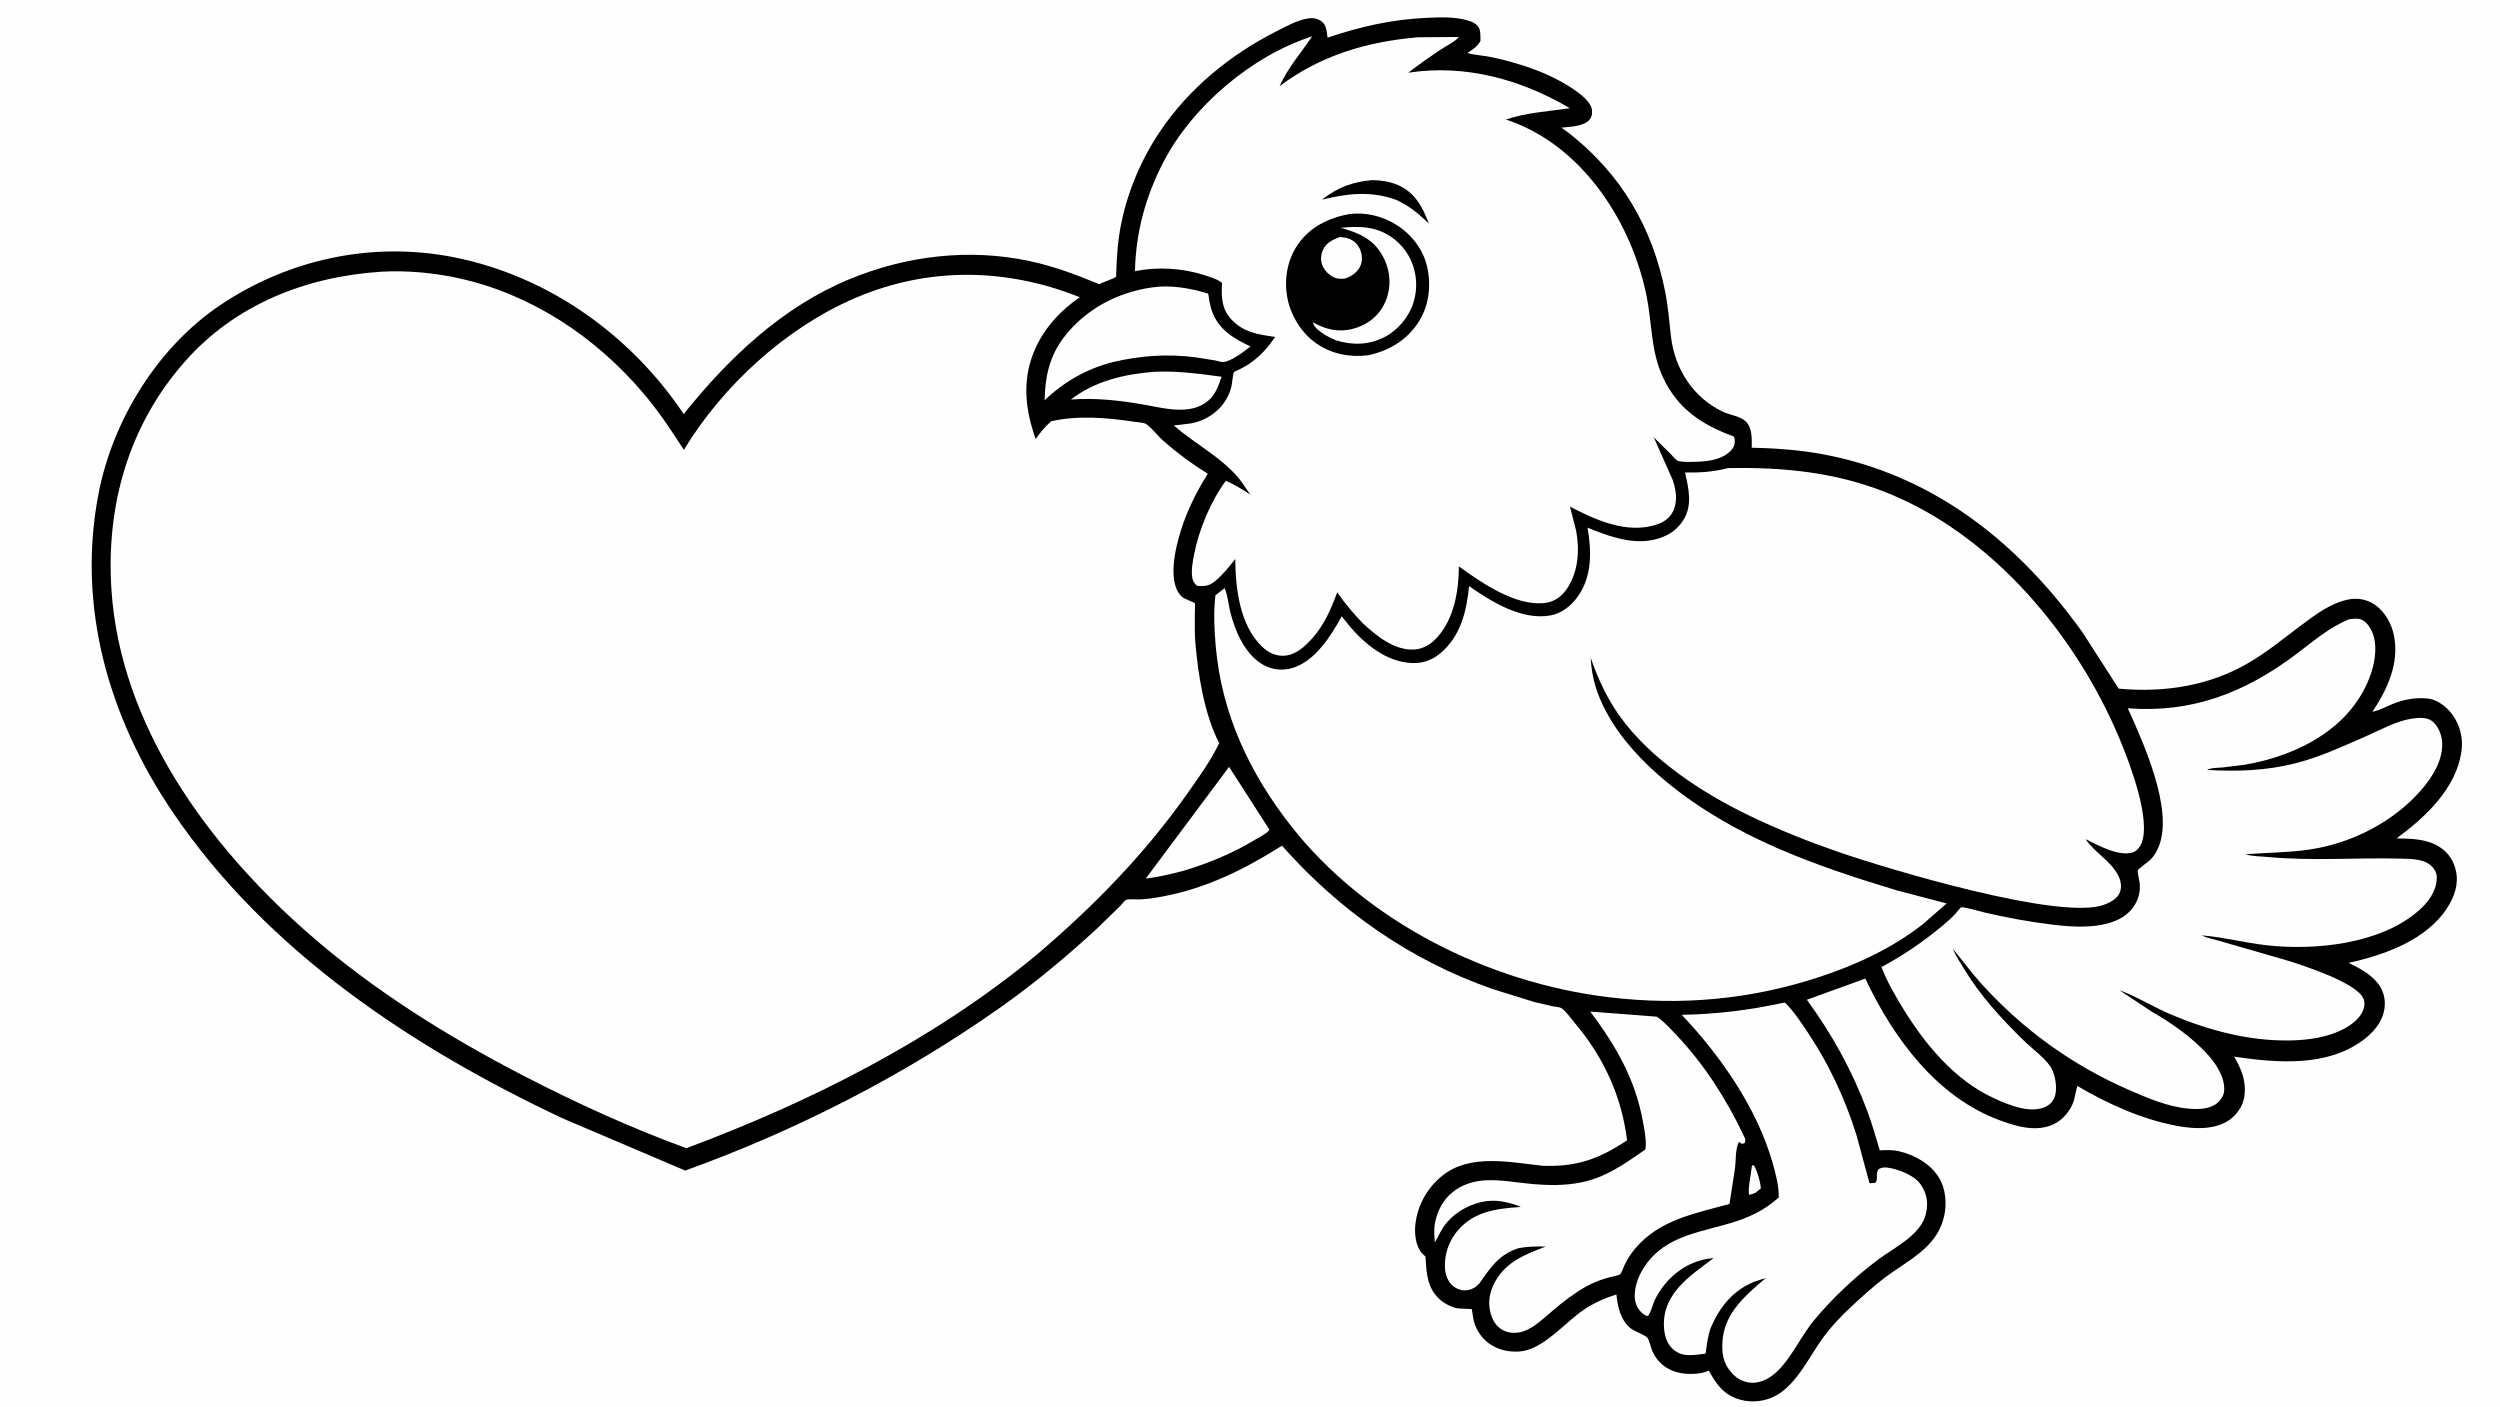 <svg version="1.1" xmlns="http://www.w3.org/2000/svg" style="display: block;" viewBox="0 0 2048 1152" width="1820" height="1024">
<path transform="translate(0,0)" fill="rgb(254,254,254)" d="M -0 -0 L 2048 0 L 2048 1152 L -0 1152 L -0 -0 z"/>
<path transform="translate(0,0)" fill="rgb(0,0,0)" d="M 1169.65 14.44 C 1179.77 13.905 1192.57 13.607 1202.26 16.596 L 1203 16.831 C 1206.15 17.806 1208.18 18.711 1210.51 21.11 C 1213.1 23.773 1212.81 29.959 1212.76 33.5 C 1210.14 38.133 1206.41 40.428 1202.09 43.255 C 1208.49 45.157 1215.68 45.325 1222.27 46.753 C 1245.89 51.879 1270.59 60.072 1290.54 74.01 C 1295.23 77.285 1303.16 83.569 1304.05 89.394 C 1304.51 92.365 1304.19 95.355 1302.25 97.765 C 1297.59 103.565 1286.03 103.651 1279.08 104.442 L 1285.44 108.992 C 1328.22 142.726 1353.81 186.277 1364.28 239.694 C 1366.61 251.573 1367.46 263.681 1368.88 275.686 C 1372 302.068 1386.83 325.387 1411.26 337.118 C 1416.8 339.78 1425.19 340.675 1429.74 344.723 C 1435.7 350.02 1435.06 359.414 1435.03 366.629 C 1457.09 367.064 1479.08 368.835 1500.69 373.454 C 1588.24 392.163 1655.03 446.616 1706.14 518.114 L 1735.63 564.006 C 1773.2 567.441 1810.22 561.773 1843 542.312 C 1857.78 533.538 1871.19 522.532 1884.92 512.247 C 1896.48 503.59 1908.99 494.091 1923.41 491.032 C 1931.08 489.404 1938.82 490.752 1945.36 495.193 C 1953.72 500.872 1959.26 510.84 1961.16 520.612 C 1965.62 543.538 1955.71 564.42 1943.48 582.974 C 1949.35 581.795 1954.95 578.609 1960.5 576.382 C 1969.58 572.736 1979.72 570.949 1989.5 572.192 C 1997.1 573.157 2004.2 578.984 2008.69 584.894 C 2015.43 593.763 2018.06 605.052 2016.36 616.037 C 2011.68 646.206 1986.61 669.537 1963.25 686.662 C 1975.66 686.974 1987.88 686.875 1998.72 693.859 C 2005.8 698.418 2010.16 705.181 2011.93 713.333 C 2014.29 724.22 2010.56 734.69 2004.66 743.765 C 1987.55 770.072 1953.18 782.209 1924.02 788.64 C 1932.9 793.038 1941.78 797.571 1948.05 805.534 C 1952.72 811.477 1954.42 818.814 1953.32 826.283 C 1951.75 837.029 1944.42 845.532 1935.97 851.829 C 1906 874.173 1865.05 870.582 1830.27 865.475 C 1833.12 870.339 1835.89 875.943 1837.42 881.394 C 1839.71 889.509 1839.87 899.656 1835.5 907.107 C 1830.64 915.385 1823.96 920.131 1814.74 922.472 C 1804.59 925.05 1793.16 923.989 1783 922.105 C 1754.97 916.904 1726.14 903.956 1701.7 889.427 L 1698.86 901.687 C 1696.22 909.524 1690.08 917.161 1682.54 920.741 C 1668.51 927.403 1652.99 922.93 1639.2 917.972 C 1586.8 899.125 1550.98 850.181 1528.07 801.506 L 1480.19 818.851 C 1501.25 847.748 1517.45 877.203 1529.96 910.712 C 1533.81 921.036 1536.67 931.735 1539.95 942.252 C 1545.26 941.914 1550.41 941.754 1555.63 942.951 C 1568.33 945.868 1581.4 953.167 1588.33 964.505 C 1594.23 974.168 1595 986.587 1592.35 997.375 C 1586.25 1022.18 1562.91 1032.3 1544.24 1046.35 C 1534.51 1053.67 1525.4 1062.07 1516.48 1070.35 C 1508.53 1077.74 1500.78 1085.89 1494.26 1094.59 C 1482.7 1110.01 1472.77 1132.78 1455.5 1142.77 C 1446.7 1147.86 1435.26 1149.27 1425.49 1146.46 C 1412.24 1142.65 1406.14 1134.07 1399.84 1122.65 C 1397.21 1123.74 1394.69 1124.58 1391.86 1124.95 C 1376.03 1126.96 1360.69 1122.36 1353.69 1106.85 C 1352.42 1104.03 1351.2 1097.79 1349.44 1095.66 C 1347.72 1093.56 1338.93 1090.46 1336.13 1088.25 C 1327.52 1081.46 1325.26 1070.55 1324.16 1060.29 C 1314.3 1063.34 1305.69 1067.21 1297.12 1073.02 C 1281.7 1083.49 1264.02 1105.65 1244.75 1107 C 1227.19 1108.24 1211.85 1099.17 1207.19 1081.5 C 1206.9 1080.39 1205.88 1072.5 1205.62 1072.25 C 1205.56 1072.21 1194.76 1071.86 1193.51 1071.58 C 1188.64 1070.49 1183.39 1067.81 1179.65 1064.5 C 1168.99 1055.06 1168.51 1042.52 1167.79 1029.3 L 1164.55 1026.11 C 1159.72 1020.45 1158.69 1010.48 1159.42 1003.38 C 1161.07 987.294 1169.2 972.806 1181.83 962.756 C 1204.37 944.813 1237.44 951.998 1263.57 954.863 C 1291.35 955.932 1309.77 949.421 1332.9 934.012 C 1328.42 897.884 1313.78 866.026 1290.33 838.251 C 1287.79 835.239 1282.13 827.316 1278.89 825.602 C 1277.43 824.831 1274.27 824.686 1272.51 824.318 L 1257.14 820.787 L 1222.58 810.012 C 1155.2 786.511 1097.34 745.948 1050.2 692.638 C 1019.31 712.144 988.425 727.478 952.195 734.312 C 946.226 735.438 940.116 736.358 934.045 736.638 C 930.792 736.788 925.515 736.157 922.515 736.976 C 921.715 737.194 918.321 741.367 917.384 742.323 L 898.185 760.962 C 873.35 783.846 846.74 805.989 819.125 825.433 C 739.732 881.333 652.667 925.756 561.357 958.793 L 461.54 916.281 C 338.665 858.614 218.927 779.399 141.689 665.484 C 89.126 587.959 62.724 497.062 80.765 404.006 C 92.462 343.673 129.373 284.001 180.734 249.595 C 236.773 212.055 305.123 197.413 371.683 210.572 C 448.798 225.818 516.534 274.019 560.089 339.058 C 596.872 293.178 640.668 251.405 695.75 228.624 C 742.597 209.25 793.825 203.134 843.6 213.754 C 863.174 217.93 882.056 225.003 900.492 232.681 C 903.085 231.151 912.896 228.083 914.301 226.491 C 914.604 226.148 914.329 225.577 914.343 225.12 C 914.776 211.048 915.62 197.292 918.402 183.459 C 923.768 156.783 934.72 130.854 949.797 108.255 C 973.576 72.613 1007.62 44.773 1045.6 25.518 C 1053.42 21.55 1062.16 16.65 1070.84 15.091 C 1075.27 14.298 1079.01 14.714 1082.68 17.421 C 1086.8 20.451 1086.83 25.953 1087.54 30.689 C 1115.04 21.475 1140.57 15.676 1169.65 14.44 z"/>
<path transform="translate(0,0)" fill="rgb(254,254,254)" d="M 1435.21 954.5 L 1436.96 954.641 C 1439.74 959.9 1442.04 967.546 1442.5 973.451 L 1437.81 977.155 C 1436.26 977.824 1434.63 978.212 1433 978.65 C 1431.36 975.544 1434.9 959.377 1435.21 954.5 z"/>
<path transform="translate(0,0)" fill="rgb(254,254,254)" d="M 945.731 304.425 C 964.403 303.539 982.284 306.042 1000.73 308.484 C 997.699 317.204 995.287 324.583 987.262 330.031 C 973.711 339.231 954.367 334.64 939.394 331.718 C 918.535 328.086 898.444 325.548 877.231 327.153 C 897.002 311.877 921.29 306.311 945.731 304.425 z"/>
<path transform="translate(0,0)" fill="rgb(254,254,254)" d="M 1006.86 628.086 L 1039.99 679.647 C 1037.6 682.794 1031.95 685.511 1028.52 687.576 C 1010.04 698.728 990.339 706.971 969.698 713.144 C 959.325 715.87 949.28 718.337 938.61 719.554 L 1006.86 628.086 z"/>
<path transform="translate(0,0)" fill="rgb(254,254,254)" d="M 943.589 235.334 C 958.574 233.014 975.425 235.943 989.758 240.4 C 990.449 245.144 991.174 250.023 992.78 254.558 C 998.2 269.866 1010.57 277.233 1024.43 283.654 C 1019.38 287.643 1008.89 295.769 1002.19 296.436 C 1000.63 296.591 997.237 295.469 995.554 295.156 L 979.643 292.606 C 956.466 289.571 934.414 291.158 911.76 296.467 C 890.33 301.889 871.716 312.516 855.783 327.768 C 856.04 308.753 859.686 291.773 871.394 276.38 C 888.953 253.295 915.199 239.405 943.589 235.334 z"/>
<path transform="translate(0,0)" fill="rgb(254,254,254)" d="M 1302.76 828.554 L 1357.28 832.734 C 1363.09 836.629 1368.36 842.586 1373.18 847.636 C 1395.51 871.06 1414.12 899.929 1427.91 929.107 C 1429.25 931.958 1430.38 933.172 1429.3 936.209 L 1427 936.938 L 1424.62 935.344 C 1421.63 939.607 1422.02 951.41 1421.34 956.854 L 1416.78 986.128 C 1388.19 994.027 1358.96 999.136 1339.07 1023.24 C 1335.85 1027.13 1333.28 1031.19 1331.05 1035.72 C 1330.29 1037.25 1328.38 1042.73 1327.29 1043.65 C 1325.79 1044.91 1318.47 1046.12 1316.24 1046.8 C 1310.34 1048.58 1304.47 1050.88 1299.09 1053.9 C 1289.41 1059.33 1280.48 1066.34 1272.03 1073.48 C 1265.16 1079.28 1257.57 1086.74 1249.1 1090.09 C 1243.81 1092.2 1237.25 1092.39 1232 1089.93 C 1227.22 1087.7 1223.95 1083.58 1222.11 1078.72 C 1218.91 1070.24 1219.36 1061.41 1223.11 1053.18 C 1231.71 1034.28 1248.24 1027.92 1266.29 1021.04 C 1258.53 1020.88 1251.36 1020.91 1243.74 1022.46 C 1228.05 1027.6 1221.42 1037.75 1212.5 1050.38 C 1209.94 1054.01 1206.15 1056.19 1201.75 1056.81 C 1197.73 1057.37 1193.64 1055.99 1190.51 1053.49 C 1186.43 1050.24 1184.24 1044.86 1183.8 1039.75 C 1182.82 1028.35 1186.67 1016.73 1194.08 1008.01 C 1207.75 991.961 1226.19 989.983 1245.91 988.58 C 1235.21 984.32 1224.72 981.968 1213.25 984.645 C 1201.4 987.41 1189.92 994.389 1182.87 1004.43 C 1179.99 1008.53 1177.98 1013.43 1175.33 1017.74 C 1175.1 1012.66 1174.57 1007.22 1175.47 1002.2 C 1179.38 980.326 1195.71 967.73 1217.5 966.743 C 1230.5 966.153 1243.25 968.839 1256.14 969.894 C 1269.05 970.949 1281.86 971.111 1294.62 968.62 C 1315.6 964.524 1330.69 953.316 1347.8 941.589 L 1348.09 940.051 C 1348.74 933.295 1347.02 924.73 1345.79 918.123 C 1339.37 883.49 1323.64 856.446 1302.76 828.554 z"/>
<path transform="translate(0,0)" fill="rgb(254,254,254)" d="M 1459.97 821.5 L 1462.4 821.262 C 1469.88 828.842 1476.01 838.253 1481.88 847.105 C 1498.7 872.491 1511.55 900.289 1520.71 929.338 L 1531.5 969.181 L 1536 968.881 C 1539.13 966.128 1536.02 961.577 1539.05 957.5 C 1542.15 955.962 1544.4 956.021 1547.76 956.608 C 1556.35 958.109 1568.56 962.905 1573.57 970.387 C 1578.62 977.923 1579.74 985.265 1577.76 994 C 1573.79 1011.47 1552.45 1021.38 1539.07 1031.35 C 1519.56 1045.88 1501.19 1063.22 1485.67 1081.92 C 1474.1 1095.86 1464.89 1118.61 1449.54 1128.28 C 1444.33 1131.56 1437.73 1133.61 1431.6 1132.22 C 1425.64 1130.88 1421.86 1128.34 1417.87 1123.66 C 1411.3 1115.97 1410.34 1107.58 1411.11 1097.87 C 1412.93 1074.99 1430.49 1060.54 1446.64 1046.72 L 1437.16 1049.85 C 1419.48 1057.03 1408.92 1070.35 1401.48 1087.5 C 1399 1094.24 1398.17 1101.65 1397.24 1108.74 C 1392.02 1109.44 1386.19 1110.36 1380.94 1109.81 C 1375.69 1109.26 1371.14 1106.46 1367.96 1102.31 C 1363.13 1096.01 1362.42 1086.03 1363.45 1078.47 C 1366.49 1056.25 1387.47 1042.84 1403.78 1030.52 L 1401.39 1030.75 C 1381.46 1032.95 1364.84 1046.44 1355.93 1064.12 C 1353.81 1068.32 1352.84 1074.45 1350 1077.96 C 1347.59 1077.75 1345.43 1075.87 1343.83 1074.13 C 1340.08 1070.03 1338.85 1064.8 1339.22 1059.38 C 1339.77 1051.26 1343.05 1043.58 1347.56 1036.91 C 1365.09 1011.01 1395.21 1009.28 1422.34 1000.34 C 1435.49 996.01 1446.82 990.101 1457.13 980.831 L 1457.15 980.184 C 1457.26 971.328 1454.61 961.256 1452.2 952.756 C 1439.42 907.693 1409.6 864.928 1377.67 831.182 C 1404.89 830.812 1433.45 827.352 1459.97 821.5 z"/>
<path transform="translate(0,0)" fill="rgb(254,254,254)" d="M 1924.36 507.194 C 1927.34 506.784 1931.1 506.238 1934 507.265 C 1938.04 508.696 1940.87 512.778 1942.71 516.43 C 1947.82 526.568 1945.95 540.698 1942.49 551.087 C 1927.55 595.855 1882.6 618.844 1838.94 626.332 L 1820.52 628.587 C 1816.39 628.908 1811.78 628.698 1808.01 630.565 C 1832.59 632.054 1857.16 631.197 1881.09 624.978 C 1900.77 619.864 1919.35 611.246 1937.93 603.142 C 1949.52 598.083 1963.02 590.472 1975.58 588.618 C 1980.96 587.825 1987.95 587.087 1992.53 590.695 C 1997.21 594.391 1999.99 601.249 2000.53 607.026 C 2001.87 621.48 1993.09 635.83 1984.03 646.388 C 1961 673.211 1926.48 690.725 1891.67 695.84 C 1874.3 698.391 1856.88 698.323 1839.44 699.649 C 1844.85 701.434 1851.81 701.33 1857.5 701.876 C 1894.13 705.389 1930.95 702.244 1967.62 703.264 C 1975.77 703.49 1986.59 703.46 1992.5 709.989 C 1995.09 712.853 1996.41 715.718 1996.21 719.609 C 1995.64 730.585 1989.05 739.192 1981.01 746.166 C 1949.77 773.238 1896.67 778.615 1857.06 774.249 C 1839.24 772.284 1821.44 767.482 1803.66 766.142 C 1808.39 768.471 1814.93 769.631 1820.04 771.191 L 1873.81 786.728 C 1887.35 790.893 1929.92 804.819 1935.94 817.5 C 1937.39 820.57 1937.18 823.59 1936.13 826.725 C 1933.49 834.587 1925.07 840.397 1917.91 843.831 C 1905.2 849.927 1890.49 851.885 1876.54 852.183 C 1842.53 852.91 1808.68 843.825 1777.57 830.557 C 1763.64 824.618 1750.37 816.127 1736.22 811.046 L 1762.55 828.489 C 1778.62 837.709 1794.3 848.688 1807.1 862.164 C 1814.77 870.239 1822.82 881.867 1822.04 893.5 C 1821.79 897.273 1819.27 901.065 1816.4 903.447 C 1809.97 908.793 1800.41 908.739 1792.54 908.019 C 1775.78 906.487 1758.99 899.276 1743.71 892.598 C 1697.14 872.237 1656.94 843.126 1622.89 805.453 C 1614.68 796.366 1607.49 786.413 1599.66 777.002 C 1601.98 782.62 1605.61 787.986 1608.73 793.198 C 1621.99 815.319 1639.82 834.666 1658.21 852.614 C 1664.77 859.014 1677.18 868.006 1681 875.814 C 1684 881.967 1685.62 892.659 1682.98 899.049 C 1681.37 902.943 1678.38 905.563 1674.5 907.054 C 1661.84 911.923 1645.46 904.954 1633.78 899.679 C 1601.13 884.931 1576.24 854.543 1558.05 824.488 C 1551.81 814.188 1545.6 803.35 1541.31 792.077 C 1559.27 782.457 1575.1 771.566 1590.84 758.591 C 1594.82 755.311 1598.58 751.96 1602.09 748.176 C 1602.87 747.339 1605.72 743.518 1606.55 743.198 C 1608.47 742.462 1622.92 746.728 1625.71 747.37 C 1644.21 751.614 1662.64 755.11 1681.5 757.347 C 1698.52 759.366 1718 760.682 1734.08 753.694 C 1746.26 748.407 1754.35 736.639 1752.79 723.091 C 1752.56 721.032 1750.84 714.466 1751.31 712.851 C 1751.71 711.498 1760.43 705.45 1761.95 703.862 C 1764.89 700.767 1767.14 696.789 1768.67 692.823 C 1780.45 662.265 1755.75 608.169 1743.11 580.073 C 1795.63 584.176 1839 567.221 1880.49 536.159 C 1894.55 525.628 1907.91 513.809 1924.36 507.194 z"/>
<path transform="translate(0,0)" fill="rgb(254,254,254)" d="M 1161.36 30.408 L 1195.07 30.135 C 1192.6 33.601 1184.61 37.6 1180.82 40.126 C 1171.58 46.29 1162.46 52.507 1153.74 59.402 C 1200.41 52.302 1245.93 64.879 1286.06 88.537 C 1268.86 91.031 1250.12 92.115 1233.63 97.785 L 1238.46 99.479 C 1297.66 121.26 1337.1 183.209 1348.99 242.941 C 1353.45 265.369 1352.32 287.456 1362.15 308.664 C 1374.34 334.951 1394.21 347.885 1420.48 357.5 C 1420.75 358.372 1420.97 359.081 1421.04 360 C 1421.35 364.333 1420.5 366.245 1417.55 369.325 C 1410.93 376.227 1399.39 377.867 1390.28 378.125 C 1385.87 378.25 1379.1 378.602 1374.89 377.523 C 1373.01 377.039 1370.67 373.931 1369.37 372.558 L 1354.71 358.013 L 1370.26 393.006 C 1373.12 401.446 1374.61 410.862 1370.37 419.099 C 1367.41 424.845 1362.33 427.98 1356.31 429.833 C 1332.18 437.252 1307.16 425.856 1286.13 414.907 L 1291.17 434.612 C 1294.21 450.67 1292.93 468.877 1283.32 482.619 C 1279.18 488.523 1273.58 492.646 1266.36 493.688 C 1242.1 497.191 1213.71 477.225 1195.14 463.877 C 1194.89 483.992 1191.43 506.103 1177.61 521.689 C 1172.53 527.415 1166.15 531.589 1158.37 531.955 C 1142.15 532.717 1127.89 520.947 1116.65 510.704 C 1108.88 502.626 1101.86 494.318 1095.45 485.112 C 1090.46 498.679 1084.86 511.67 1075.15 522.603 C 1069.03 529.494 1061.36 536.625 1051.66 537.036 C 1044.7 537.331 1038.73 534.277 1033.78 529.503 C 1015.54 511.933 1012.1 481.705 1011.93 457.776 C 1006.93 464.171 1001.74 470.739 995.429 475.92 C 990.526 479.946 986.652 480.328 980.5 479.714 C 978.14 477.239 977.216 476.25 976.659 472.742 C 975.75 467.024 977.057 460.063 978.135 454.401 C 982.033 433.926 991.905 410.375 1004.22 393.673 C 1011.35 396.902 1017.73 400.71 1024.27 405.002 L 1020.54 399.726 C 1007.22 377.64 980.491 365.067 961.593 348.383 L 975.792 346.69 C 991.737 343.659 1005.33 332.096 1008.9 315.89 C 1009.36 313.799 1010.05 305.842 1010.95 304.598 C 1011.28 304.14 1014.36 302.967 1015.01 302.647 C 1018.82 300.749 1022.47 298.65 1025.88 296.099 C 1033.58 290.359 1039.25 283.733 1044.64 275.849 C 1030.8 274.005 1018.38 272.124 1008.51 261.263 C 1000.44 252.383 1000.61 242.903 1001.05 231.714 L 1000.13 230.876 C 996.583 228.326 990.482 226.506 986.3 225.167 C 968.367 219.423 948.197 218.259 929.757 222.014 C 930.466 190.294 938.337 161.236 952.843 133.054 C 976.54 87.017 1025.53 45.46 1074.93 29.638 C 1065.58 43.536 1055.27 54.956 1048.22 70.469 C 1081.96 45.101 1119.76 34.068 1161.36 30.408 z"/>
<path transform="translate(0,0)" fill="rgb(0,0,0)" d="M 1124.56 147.383 C 1131.89 147.699 1138.52 148.5 1145.31 151.5 C 1159.34 157.695 1165.34 169.494 1170.53 182.992 C 1162.06 174.842 1154.7 168.652 1143.93 163.658 C 1123.31 156.039 1103.74 158.277 1082.91 163.44 C 1096.05 153.217 1107.99 148.773 1124.56 147.383 z"/>
<path transform="translate(0,0)" fill="rgb(0,0,0)" d="M 1105.12 175.239 C 1118.96 173.481 1132.78 176.898 1144.46 184.397 C 1156.74 192.278 1166.31 204.775 1169.3 219.232 C 1172.5 234.689 1170.49 250.95 1161.69 264.296 C 1152.13 278.782 1137.61 287.283 1120.88 290.884 C 1105.98 292.768 1091.54 290.032 1078.9 281.58 C 1066.62 273.372 1057.52 258.756 1054.7 244.401 C 1051.73 229.338 1054.33 213.086 1063.12 200.277 C 1073.05 185.803 1088.32 178.419 1105.12 175.239 z"/>
<path transform="translate(0,0)" fill="rgb(254,254,254)" d="M 1097.5 194.023 C 1100.33 194.299 1103.19 194.55 1105.82 195.692 C 1109.9 197.466 1113.04 200.917 1114.52 205.089 C 1116.08 209.478 1116.23 214.311 1114.02 218.5 C 1111.39 223.485 1106.73 226.481 1101.5 228.128 C 1098.98 228.259 1096.09 228.384 1093.7 227.463 C 1089.4 225.81 1085.21 221.869 1083.44 217.611 C 1081.72 213.507 1081.87 208.929 1083.64 204.858 C 1086.33 198.653 1091.55 196.362 1097.5 194.023 z"/>
<path transform="translate(0,0)" fill="rgb(254,254,254)" d="M 1098.4 186.478 C 1107.85 185.559 1117.42 185.165 1126.62 187.768 C 1138.05 190.998 1148.23 199.116 1153.99 209.478 C 1160.49 221.151 1161.86 234.86 1157.92 247.628 C 1154.29 259.376 1145.22 270.313 1134.29 275.945 C 1121.42 282.583 1107.72 282.846 1094.2 278.574 C 1090.91 277.106 1087.57 275.602 1084.56 273.602 C 1081.2 271.373 1076.32 268.046 1075.5 263.869 C 1079.27 265.887 1083.03 267.706 1087.14 268.916 C 1098.04 272.12 1108.77 270.512 1118.7 265.031 C 1127.51 260.173 1133.86 251.902 1136.63 242.287 C 1139.84 231.106 1138.24 219.336 1132.54 209.255 C 1124.64 195.279 1112.97 190.665 1098.4 186.478 z"/>
<path transform="translate(0,0)" fill="rgb(254,254,254)" d="M 1415.7 383.316 C 1461.75 382.516 1504.81 386.706 1547.84 404.357 C 1633.32 439.416 1701.25 521.106 1736.28 604.936 C 1744.08 623.583 1762.71 671.373 1754.13 691.141 C 1752.85 694.072 1750.29 697.201 1747.13 698.147 C 1735.26 701.705 1718.77 692.295 1708.51 687.262 C 1715.94 698.397 1728.64 704.58 1735.16 716.909 C 1737.43 721.186 1738.34 726.335 1736.55 730.982 C 1734.55 736.162 1728.37 739.341 1723.48 741.11 C 1687.31 754.209 1545.76 711.554 1505.35 697.557 C 1480.71 689.021 1456.35 679.286 1432.86 667.953 C 1394.07 649.242 1351.71 621.546 1326.5 585.962 C 1316.06 571.231 1308.99 555.577 1303.04 538.587 C 1304.05 555.57 1308.09 568.656 1316.12 583.531 C 1328.06 605.655 1346.2 624.701 1365.49 640.59 C 1420.39 685.802 1487.18 709.175 1554.34 729.389 L 1594.68 739.948 L 1575.18 756.961 C 1550.42 776.412 1521.02 790.086 1491.29 799.928 C 1434.52 818.719 1377.4 823.888 1318.07 816.789 C 1219.73 805.024 1119.2 755.081 1057.54 676.4 C 1023.38 632.803 1000.63 584.168 995.856 528.642 C 994.709 515.295 994.051 500.821 995.687 487.504 L 1003.17 481.683 C 1005.89 487.609 1006.32 495.305 1007.96 501.686 C 1012.05 517.6 1019.89 535.844 1034.66 544.376 C 1041.59 548.384 1050.28 549.465 1058.02 547.306 C 1077.19 541.966 1090.19 520.945 1099.17 504.697 L 1101.79 508.121 C 1114.28 524.097 1132.08 540.344 1153.13 542.754 C 1163.45 543.936 1171.96 541.648 1179.95 534.987 C 1196.56 521.139 1201.47 500.473 1203.47 480.002 C 1221.74 492.816 1246.38 507.995 1269.67 504.111 C 1279.34 502.498 1287.28 496.028 1292.79 488.143 C 1304.41 471.542 1303.77 451.123 1300.53 432.085 C 1316.36 438.779 1336.26 445.824 1353.65 442.248 C 1364.27 440.066 1373.08 435.334 1379 425.923 C 1386.71 413.661 1383.31 400.027 1380.38 386.938 C 1393.07 387.157 1403.31 386.406 1415.7 383.316 z"/>
<path transform="translate(0,0)" fill="rgb(254,254,254)" d="M 312.655 222.43 C 333.22 221.296 355.06 223.274 375.157 227.643 C 435.003 240.654 487.59 275.585 526.988 321.943 C 539.392 336.537 549.893 352.294 560.211 368.38 C 592.02 315.828 643.831 268.333 700.432 244.052 C 760.534 218.27 824.318 219.232 884.611 243.369 C 869.548 253.565 856.864 267.029 848.998 283.514 C 836.967 308.729 839.315 333.841 848.431 359.561 C 852.261 353.924 856.059 349.47 861.168 344.946 C 882.92 339.976 907.059 341.971 928.96 345.34 C 931.113 345.671 936.794 346.016 938.536 347.041 C 943.207 349.788 948.478 357.038 952.873 360.897 C 964.428 371.042 976.376 379.866 989.429 387.963 C 980.393 402.251 972.808 417.488 967.631 433.603 C 963.079 447.774 955.578 477.849 968.617 489.053 C 970.173 490.39 978.602 493.618 978.701 493.811 C 979.256 494.898 978.806 500.064 978.814 501.555 C 978.858 509.963 978.52 518.601 979.271 526.973 C 981.655 553.579 986.543 584.758 998.755 608.665 C 991.825 623.079 982.106 636.565 972.893 649.625 C 937.308 700.073 896.29 741.832 849.508 781.785 C 765.504 851.478 664.08 902.471 562.234 940.46 C 516.643 923.785 472.244 903.532 429.13 881.257 C 366.427 848.864 305.358 810.772 252.175 764.11 C 170.593 692.531 98.406 594.249 91.254 482.44 C 86.875 413.987 105.293 348.555 151.133 296.409 C 192.745 249.072 250.892 226.377 312.655 222.43 z"/>
</svg>